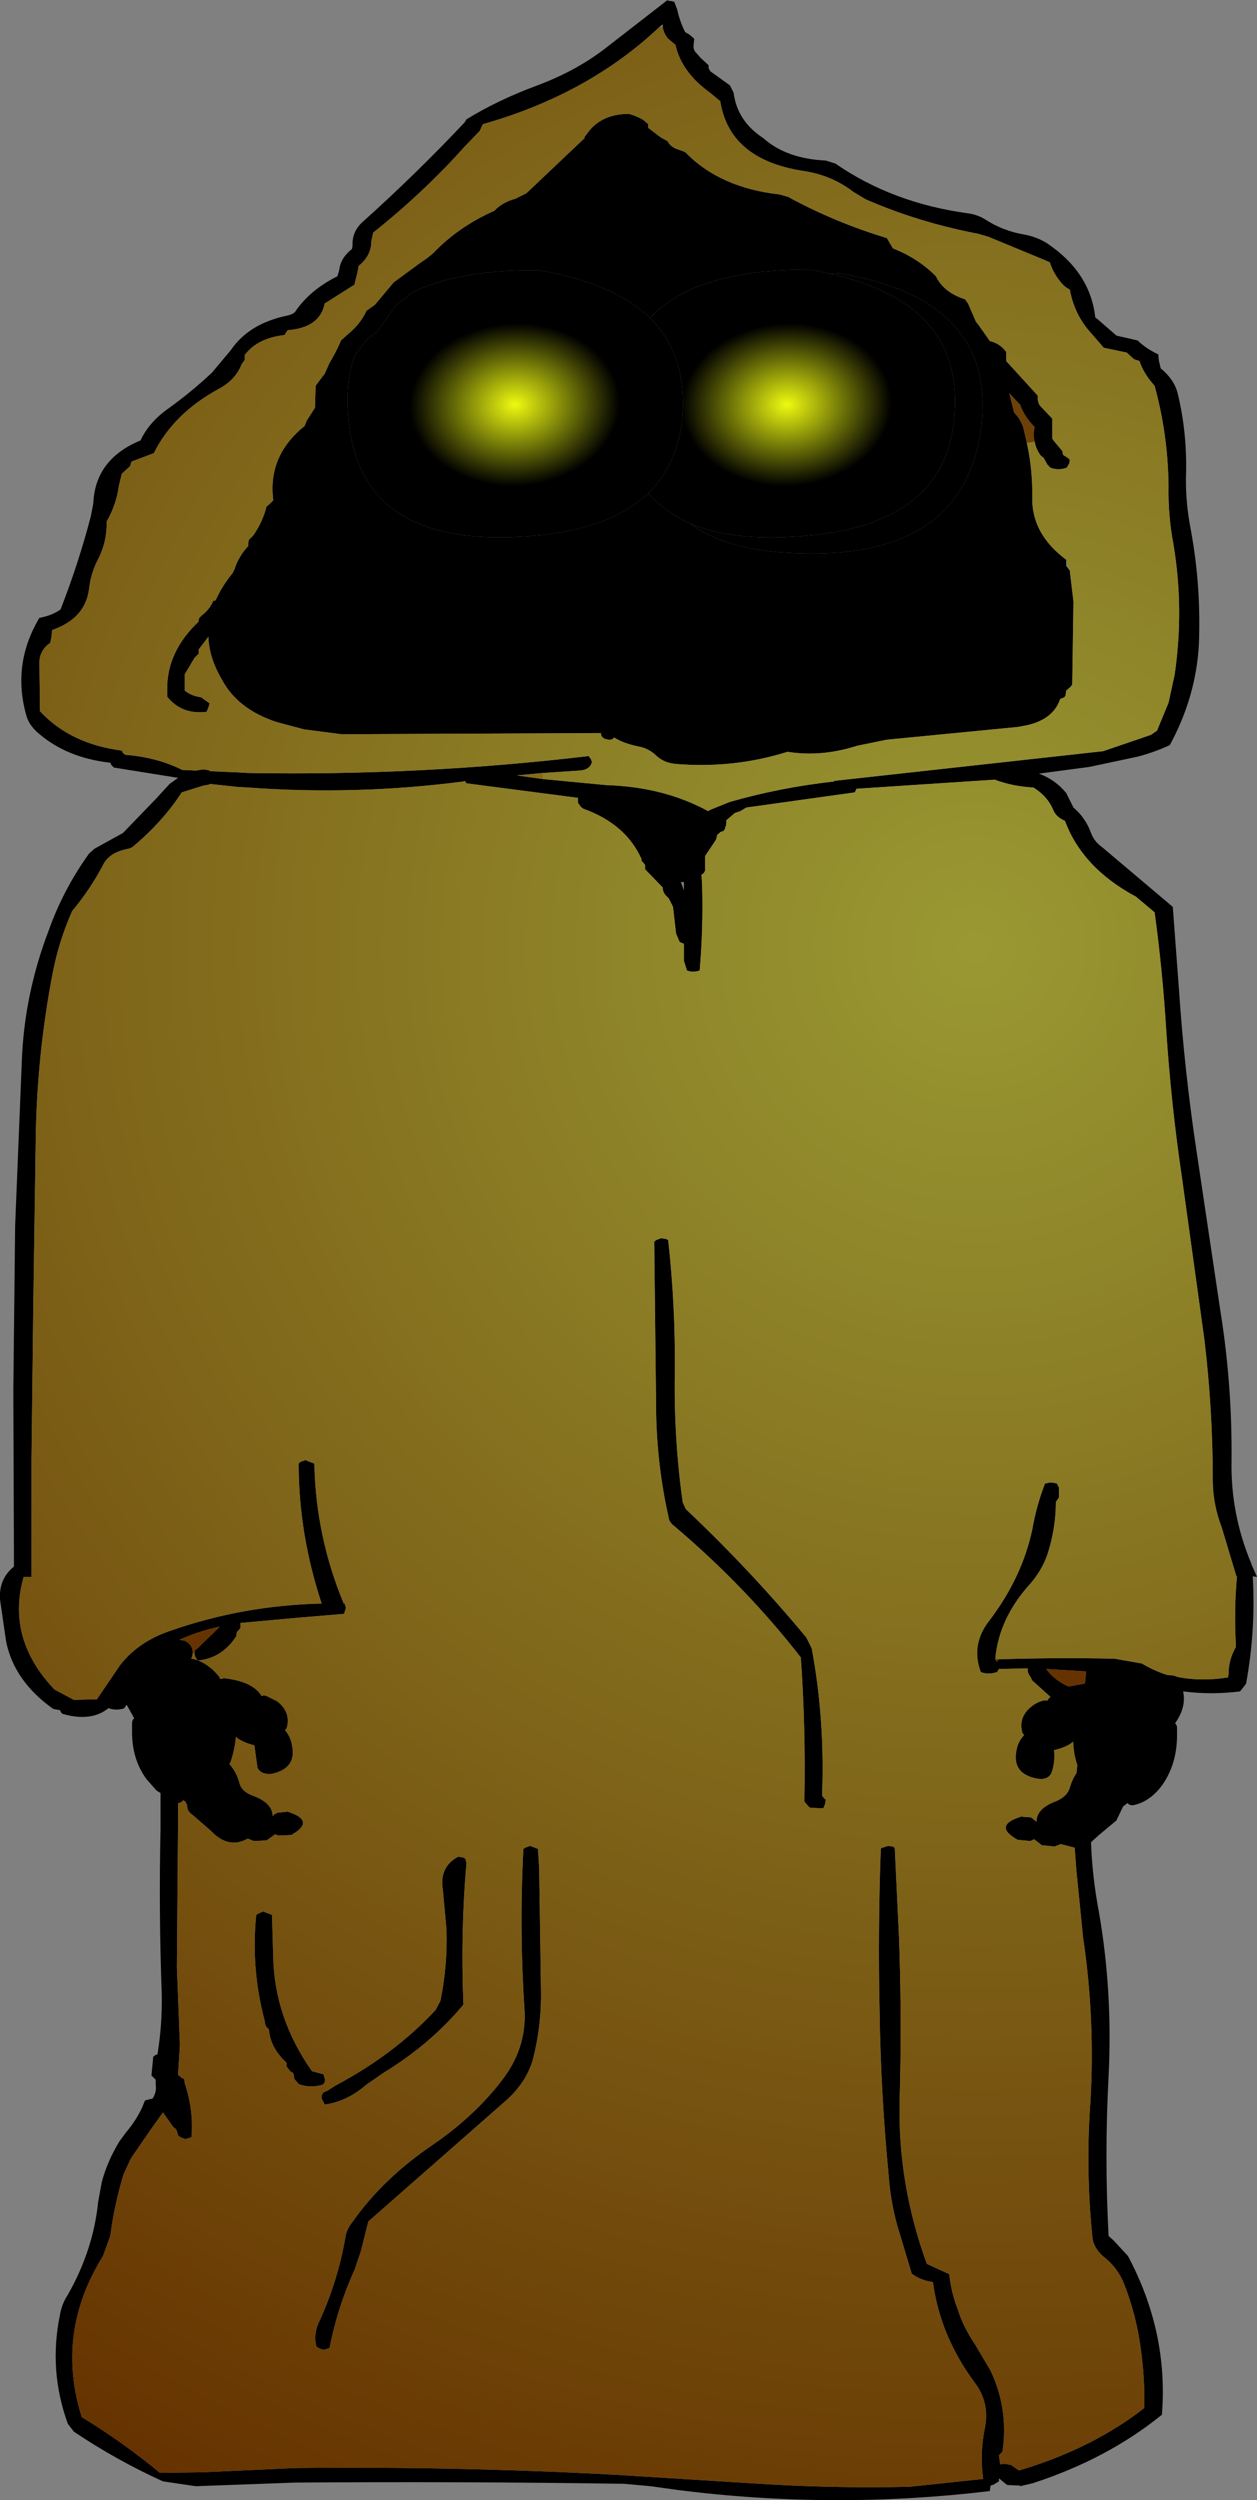 <?xml version="1.0" encoding="UTF-8" standalone="no"?>
<svg xmlns:xlink="http://www.w3.org/1999/xlink" height="206.35px" width="103.75px" xmlns="http://www.w3.org/2000/svg">
  <rect width="100%" height="100%" fill="#808080" stroke="none"/>
  <g transform="matrix(1.0, 0.0, 0.0, 1.0, 51.85, 103.15)">
    <path d="M2.5 -100.85 Q-3.35 -95.35 -12.0 -92.9 L-12.25 -92.35 -13.5 -91.05 Q-16.9 -87.25 -21.05 -83.95 L-21.2 -83.25 Q-21.2 -82.05 -22.25 -81.2 L-22.35 -80.65 -22.6 -79.65 -25.05 -78.1 Q-25.45 -76.1 -28.1 -75.9 L-28.25 -75.7 -28.35 -75.5 Q-30.6 -75.25 -31.65 -73.85 L-31.65 -73.65 -31.65 -73.45 -31.9 -73.1 Q-32.4 -71.8 -33.8 -71.05 -37.55 -69.0 -39.15 -65.75 L-41.0 -65.05 -41.05 -64.9 -41.1 -64.7 -41.25 -64.55 -41.8 -64.05 -42.05 -63.0 Q-42.25 -61.5 -43.05 -60.1 -43.0 -58.55 -43.7 -57.1 -44.35 -55.9 -44.5 -54.55 -44.8 -52.1 -47.55 -51.15 L-47.6 -50.6 -47.7 -50.1 Q-48.55 -49.5 -48.6 -48.55 L-48.55 -44.45 Q-46.05 -41.75 -41.8 -41.2 L-41.7 -41.0 -41.5 -40.85 Q-38.9 -40.65 -36.8 -39.6 L-35.65 -39.55 -35.1 -39.65 -34.75 -39.6 -34.55 -39.55 -34.55 -39.5 -32.25 -39.4 -31.35 -39.35 Q-17.15 -39.1 -3.25 -40.75 L-3.2 -40.65 -3.05 -40.45 -3.0 -40.25 Q-3.15 -39.6 -4.05 -39.55 L-7.05 -39.35 -7.1 -39.35 -9.2 -39.15 -7.05 -38.85 -1.8 -38.35 Q2.95 -38.2 6.6 -36.2 L6.75 -36.3 8.35 -36.95 Q12.5 -38.15 17.0 -38.65 L17.0 -38.7 39.2 -41.15 43.15 -42.5 43.65 -42.85 44.6 -45.15 45.1 -47.45 Q45.9 -52.9 45.0 -58.25 44.55 -60.65 44.6 -63.05 44.55 -67.3 43.45 -71.3 L43.0 -71.85 Q42.45 -72.6 42.2 -73.35 L41.75 -73.5 41.15 -74.05 39.25 -74.45 38.95 -74.8 37.95 -75.95 Q36.8 -77.35 36.45 -79.25 36.05 -79.45 35.8 -79.75 35.1 -80.55 34.8 -81.5 L34.1 -81.8 29.75 -83.6 28.9 -83.85 Q23.95 -84.8 19.6 -86.7 L18.6 -87.3 Q16.8 -88.7 14.4 -89.05 8.35 -90.0 7.6 -94.8 L6.75 -95.5 Q4.4 -97.2 3.9 -99.45 L3.3 -99.95 Q2.9 -100.45 2.85 -100.95 L2.85 -101.15 2.5 -100.85 M-40.45 39.05 L-40.7 38.8 -41.4 37.55 -41.6 37.85 Q-42.25 38.05 -42.85 37.85 L-42.85 37.8 Q-44.3 39.0 -46.7 38.3 L-46.8 38.2 -46.9 38.0 -47.45 37.9 Q-50.7 35.6 -51.35 32.3 L-51.85 28.85 Q-51.95 27.15 -50.7 26.15 L-50.7 25.15 -50.75 11.6 -50.6 -2.0 -50.05 -15.55 Q-49.85 -21.05 -47.85 -26.3 -46.65 -29.7 -44.5 -32.7 L-44.05 -33.1 -41.7 -34.4 -38.95 -37.25 -37.85 -38.45 -37.15 -38.95 -42.45 -39.8 -42.65 -40.0 -42.75 -40.2 Q-46.35 -40.6 -48.7 -42.65 -49.4 -43.25 -49.65 -44.0 -50.9 -48.3 -48.6 -52.15 -47.55 -52.35 -46.85 -52.85 -45.35 -56.7 -44.35 -60.55 L-44.15 -61.6 Q-44.0 -65.25 -40.25 -66.8 -39.55 -68.3 -38.0 -69.4 -36.05 -70.8 -34.35 -72.4 L-32.8 -74.25 Q-31.3 -76.45 -28.15 -77.1 -27.7 -77.2 -27.5 -77.4 -26.3 -79.2 -24.0 -80.35 L-23.85 -80.85 Q-23.75 -81.85 -22.8 -82.6 L-22.75 -82.9 Q-22.8 -84.05 -21.9 -84.85 -17.5 -88.8 -13.5 -93.05 L-13.35 -93.3 Q-10.75 -94.9 -7.5 -96.1 -4.3 -97.3 -1.9 -99.15 L3.25 -103.15 3.25 -103.1 3.6 -103.05 3.8 -103.0 4.05 -102.35 Q4.25 -101.4 4.7 -100.5 L5.05 -100.3 5.45 -99.95 5.4 -99.45 Q5.35 -99.05 5.6 -98.8 L6.0 -98.35 6.65 -97.75 Q6.6 -97.55 6.7 -97.4 L6.8 -97.25 8.4 -96.1 8.7 -95.5 Q9.0 -93.15 11.15 -91.75 13.05 -90.05 16.3 -89.9 L17.1 -89.65 Q21.8 -86.4 28.0 -85.55 28.8 -85.45 29.45 -85.05 30.9 -84.1 32.65 -83.8 33.75 -83.6 34.6 -83.05 38.15 -80.65 38.55 -76.95 L38.75 -76.8 40.3 -75.45 42.05 -75.05 Q42.7 -74.4 43.75 -73.9 L43.8 -73.4 43.95 -72.75 Q45.05 -71.85 45.35 -70.7 46.1 -67.6 46.05 -64.3 45.95 -61.85 46.45 -59.35 47.3 -54.7 47.1 -49.9 46.85 -45.6 44.7 -41.65 43.4 -41.05 42.05 -40.7 L38.05 -39.85 33.9 -39.3 Q35.25 -38.8 36.15 -37.7 L36.4 -37.2 36.75 -36.5 Q37.75 -35.65 38.2 -34.4 38.45 -33.7 39.15 -33.2 L44.95 -28.3 45.45 -21.6 Q45.9 -14.85 46.9 -8.2 L48.9 5.2 Q49.85 11.15 49.8 17.35 49.7 21.8 51.45 25.95 L51.45 26.0 51.5 26.1 51.9 27.0 51.55 26.95 Q51.8 31.45 51.0 35.8 L50.9 35.95 50.5 36.45 Q48.1 36.75 45.8 36.45 46.1 37.8 45.05 39.2 L44.8 39.45 44.8 40.05 Q44.8 42.25 43.7 43.85 42.8 45.1 41.6 45.35 L40.85 45.95 40.7 46.25 40.3 47.1 38.8 48.35 38.2 48.9 Q38.3 51.75 38.85 54.65 40.0 61.25 39.65 68.2 39.3 74.8 39.65 81.4 L40.05 81.75 41.25 83.05 Q44.6 89.35 44.05 96.15 39.55 99.8 33.4 101.8 L32.35 102.05 32.35 102.0 31.3 101.95 31.15 101.85 30.6 101.4 30.6 101.65 30.1 101.95 Q29.95 101.95 29.9 102.05 L29.85 102.4 29.85 102.45 Q16.9 104.0 4.0 102.35 L3.65 102.3 1.85 102.05 -0.35 101.85 Q-13.95 101.65 -27.5 101.75 L-35.7 102.05 -38.4 101.65 Q-42.25 99.9 -45.75 97.55 L-46.25 96.9 Q-47.85 92.5 -46.9 87.9 -46.75 87.0 -46.25 86.25 -44.15 82.55 -43.75 78.6 L-43.45 76.95 Q-43.0 75.25 -42.0 73.6 L-41.45 72.85 Q-40.6 71.85 -40.1 70.75 L-39.9 70.25 -39.85 70.2 -39.25 70.05 Q-38.9 69.5 -39.0 68.9 L-39.0 68.5 -39.3 68.2 -39.35 68.15 -39.2 66.6 -39.0 66.45 -38.85 66.4 Q-38.45 63.95 -38.5 61.4 -38.75 54.65 -38.6 47.85 L-38.6 44.25 -39.35 43.4 Q-40.5 41.85 -40.45 39.6 L-40.45 39.05 M-37.15 45.15 L-38.6 44.25 -37.15 45.15 -37.15 46.7 -37.25 59.25 -37.0 65.6 -37.15 68.0 -37.15 68.1 -36.85 68.35 -36.65 68.45 -36.6 68.8 Q-35.85 71.05 -36.05 73.25 L-36.55 73.4 -36.95 73.25 -37.15 73.1 -37.25 72.75 -37.3 72.6 -37.55 72.4 -38.4 71.2 -39.4 72.6 -41.05 75.0 -41.65 76.3 Q-42.4 78.75 -42.75 81.4 L-43.35 83.05 Q-47.3 89.4 -45.1 96.35 -41.65 98.45 -38.65 100.95 L-35.1 100.9 -27.5 100.55 Q-14.3 100.4 -1.15 101.1 L10.05 101.8 Q16.65 102.25 23.2 102.1 L29.3 101.45 Q29.0 99.35 29.45 97.2 29.85 95.15 28.6 93.5 25.75 89.65 25.15 85.2 24.1 85.05 23.4 84.5 L22.2 80.5 Q21.65 78.5 21.5 76.4 20.85 69.65 20.75 62.85 20.6 56.15 20.85 49.45 20.9 49.35 21.0 49.35 L21.45 49.2 21.8 49.25 22.0 49.35 22.35 56.75 Q22.6 63.45 22.4 70.3 22.25 77.15 24.65 83.7 L26.5 84.55 Q26.65 86.05 27.2 87.45 27.65 88.9 28.6 90.3 L29.9 92.5 Q31.4 95.65 30.9 99.15 L30.8 99.3 30.6 99.5 30.65 99.85 30.7 100.25 31.05 100.2 31.6 100.3 32.25 100.75 32.75 100.6 Q38.4 98.85 42.6 95.6 42.65 93.1 42.3 90.65 41.95 88.0 40.95 85.4 40.45 84.1 39.35 83.2 38.35 82.4 38.3 81.35 37.75 75.8 38.15 70.35 38.55 63.5 37.55 56.8 L37.0 51.3 36.85 49.35 35.7 49.05 35.2 49.25 34.15 49.15 33.5 48.65 33.2 48.8 32.15 48.7 Q30.0 47.5 32.55 46.75 L32.55 46.8 33.25 46.85 33.7 47.2 Q33.7 46.1 35.35 45.5 36.25 45.1 36.45 44.4 36.65 43.7 37.0 43.2 L37.25 40.8 37.2 40.05 37.2 39.95 Q36.85 40.9 35.15 41.3 35.25 42.25 34.95 43.15 34.65 43.8 33.75 43.65 31.65 43.25 32.05 41.3 32.15 40.7 32.55 40.2 L33.0 39.65 32.95 39.3 Q32.95 38.6 33.6 38.1 33.95 37.8 34.4 37.7 34.5 37.2 34.85 36.9 L33.35 35.55 33.2 35.25 Q32.9 34.85 33.0 34.55 L30.6 34.6 30.45 34.85 Q29.7 35.1 29.1 34.85 28.25 32.55 29.85 30.55 32.5 27.05 33.35 23.1 33.7 21.1 34.4 19.3 L34.85 19.2 35.2 19.25 35.4 19.3 35.45 19.45 35.55 19.6 35.55 19.95 35.55 20.45 35.45 20.6 35.3 20.8 Q35.3 23.0 34.6 25.15 34.15 26.45 33.2 27.55 30.6 30.4 30.3 33.75 L30.3 33.8 30.3 33.85 30.45 34.0 30.5 33.9 30.6 33.8 Q35.4 33.65 40.15 33.75 L42.4 34.15 Q43.4 34.75 44.5 35.1 L44.6 35.1 45.05 35.15 45.2 35.2 45.3 35.25 Q47.25 35.65 49.5 35.3 L49.55 35.05 Q49.55 33.85 50.15 32.8 L50.15 32.5 Q50.0 29.65 50.25 26.95 L50.2 26.95 49.0 22.95 Q48.25 21.0 48.25 19.0 48.25 13.15 47.55 7.35 L45.7 -6.0 Q44.8 -12.1 44.4 -18.25 44.1 -23.1 43.45 -27.85 L41.9 -29.15 Q37.5 -31.5 36.05 -35.4 35.35 -35.7 35.1 -36.25 34.65 -37.4 33.45 -38.15 31.7 -38.25 30.25 -38.8 L18.85 -38.05 18.8 -37.95 18.7 -37.75 9.75 -36.5 9.25 -36.2 8.8 -36.05 8.1 -35.45 8.1 -35.25 8.1 -35.2 8.05 -34.9 8.0 -34.9 8.0 -34.75 7.85 -34.55 7.65 -34.5 7.35 -34.25 7.25 -33.85 6.35 -32.5 6.35 -32.0 6.35 -31.3 6.25 -31.1 6.05 -30.95 6.1 -30.1 Q6.2 -26.55 5.9 -23.05 5.35 -22.85 4.85 -23.05 L4.6 -23.85 4.6 -25.25 4.25 -25.4 3.95 -26.1 3.7 -28.3 3.5 -28.7 3.35 -29.0 3.15 -29.2 Q2.85 -29.5 2.85 -29.9 L1.4 -31.4 1.4 -31.55 1.4 -31.75 1.25 -31.95 1.1 -32.1 1.1 -32.25 Q-0.2 -35.15 -3.7 -36.4 L-3.9 -36.55 -4.15 -36.9 -4.15 -37.25 -4.15 -37.3 -13.35 -38.5 -13.45 -38.65 -13.45 -38.7 -13.6 -38.65 Q-22.45 -37.5 -31.35 -38.15 L-32.25 -38.2 -34.55 -38.45 -34.55 -38.4 -35.1 -38.3 -36.85 -37.75 Q-38.4 -35.35 -40.9 -33.25 -41.05 -33.15 -41.25 -33.1 -42.85 -32.8 -43.35 -31.75 -44.4 -29.75 -45.9 -27.95 -47.0 -25.45 -47.5 -22.85 -48.8 -16.1 -48.9 -9.25 L-49.1 4.3 -49.25 17.2 -49.25 27.0 -49.9 27.0 Q-51.35 32.1 -47.35 36.3 L-45.75 37.15 -43.85 37.1 -41.95 34.3 Q-40.45 32.35 -37.8 31.45 -31.8 29.35 -25.3 29.2 -27.2 23.45 -27.2 17.65 L-27.05 17.5 -26.6 17.35 -26.55 17.4 -25.9 17.65 -25.9 17.85 Q-25.75 23.7 -23.5 29.15 L-23.5 29.2 -23.4 29.2 -23.3 29.55 -23.45 30.05 -27.05 30.35 -30.9 30.7 -32.0 30.8 -32.0 31.2 -32.15 31.4 -32.3 31.55 -32.35 31.9 -32.45 32.05 Q-33.65 33.75 -35.55 33.9 L-35.75 33.55 -35.8 33.3 -35.75 33.05 -35.55 32.9 -33.7 31.1 Q-35.55 31.5 -37.05 32.2 L-36.65 32.25 Q-35.95 32.55 -35.95 33.25 -35.95 33.75 -36.3 33.95 L-36.45 34.2 Q-35.2 34.3 -34.2 35.5 L-34.15 35.45 -33.45 35.4 -33.45 35.35 Q-30.55 35.65 -30.05 37.3 L-29.25 37.7 Q-28.6 38.2 -28.6 38.9 L-28.65 39.25 -28.2 39.8 Q-27.85 40.3 -27.75 40.9 -27.35 42.8 -29.4 43.25 -30.3 43.35 -30.6 42.75 L-30.85 40.9 Q-32.5 40.5 -32.85 39.55 L-32.85 39.6 Q-32.9 40.95 -33.3 42.1 -32.45 42.75 -32.1 43.95 -31.95 44.7 -31.0 45.05 -29.35 45.65 -29.35 46.75 -29.2 46.55 -28.9 46.45 L-28.2 46.4 -28.2 46.35 Q-25.7 47.1 -27.8 48.3 L-28.85 48.35 -29.15 48.25 -29.85 48.75 -30.9 48.8 -31.4 48.6 Q-33.0 49.5 -34.45 47.95 L-35.95 46.65 Q-36.45 46.3 -36.4 45.85 L-36.55 45.55 -37.15 45.15 M37.6 42.5 Q37.3 41.7 37.25 40.8 37.3 41.7 37.6 42.5 M-1.75 -42.65 L-23.65 -42.55 -26.75 -42.95 -29.0 -43.55 Q-32.2 -44.6 -33.5 -47.0 -34.6 -48.85 -34.65 -50.6 L-35.45 -49.55 -35.45 -49.4 -35.45 -49.2 -35.8 -48.85 -36.6 -47.5 -36.6 -47.15 -36.6 -46.15 Q-36.05 -45.7 -35.25 -45.6 L-35.05 -45.45 -34.55 -45.1 -34.65 -44.75 -34.8 -44.4 Q-36.85 -44.15 -38.05 -45.65 L-38.05 -46.2 Q-38.1 -49.35 -35.45 -51.85 L-35.45 -52.0 -35.4 -52.15 -35.2 -52.35 Q-34.55 -52.85 -34.25 -53.55 L-34.05 -53.6 Q-33.55 -54.75 -32.65 -55.85 L-32.5 -56.15 Q-32.15 -57.25 -31.35 -58.1 L-31.35 -58.4 -31.3 -58.6 -30.95 -58.95 Q-30.15 -60.1 -29.85 -61.35 L-29.65 -61.5 -29.3 -61.85 -29.35 -62.5 Q-29.5 -65.75 -26.7 -68.0 L-26.55 -68.4 -25.85 -69.5 -25.8 -71.3 -25.55 -71.65 -25.05 -72.3 -24.65 -73.2 Q-24.1 -74.1 -23.7 -75.05 L-23.15 -75.55 Q-22.1 -76.4 -21.6 -77.5 L-20.9 -78.0 -19.35 -79.85 -17.1 -81.5 Q-16.55 -81.85 -16.1 -82.25 -14.0 -84.45 -11.05 -85.75 -10.4 -86.45 -9.3 -86.75 L-8.4 -87.2 -3.6 -91.75 -3.6 -91.85 -3.45 -92.05 -3.3 -92.25 Q-2.15 -93.75 0.05 -93.75 0.65 -93.6 1.25 -93.25 L1.65 -92.9 1.65 -92.75 1.65 -92.6 2.7 -91.8 3.25 -91.5 Q3.5 -91.0 4.15 -90.8 L4.7 -90.6 Q7.55 -87.65 12.5 -87.1 L13.2 -86.9 Q17.05 -84.8 21.35 -83.5 L21.85 -82.65 Q23.9 -81.85 25.4 -80.35 L25.5 -80.15 Q26.2 -78.95 27.8 -78.45 L28.05 -78.1 28.7 -76.6 28.9 -76.35 29.5 -75.5 29.85 -75.0 Q30.7 -74.8 31.2 -74.1 L31.2 -73.35 33.8 -70.5 33.8 -70.15 33.9 -69.8 34.05 -69.6 35.0 -68.6 35.0 -68.25 35.0 -68.15 35.0 -67.8 35.0 -66.95 35.1 -66.8 35.85 -65.9 35.85 -65.75 35.9 -65.6 36.3 -65.35 36.45 -65.2 36.4 -64.9 36.2 -64.55 Q35.5 -64.3 34.85 -64.55 L34.6 -64.8 34.3 -65.35 34.05 -65.55 Q33.65 -66.1 33.55 -66.7 33.4 -67.3 33.55 -67.9 32.7 -68.75 32.35 -69.75 L32.15 -69.95 31.45 -70.7 31.85 -69.1 Q32.45 -68.5 32.65 -67.7 L32.9 -66.6 Q33.4 -64.35 33.35 -61.95 33.35 -59.05 36.15 -56.95 L36.15 -56.55 36.15 -56.45 36.3 -56.25 36.45 -56.05 36.75 -53.5 36.65 -46.65 36.5 -46.45 36.15 -46.15 36.1 -45.75 36.0 -45.6 35.65 -45.45 Q35.1 -43.8 32.95 -43.3 L32.15 -43.15 21.35 -42.1 18.9 -41.6 Q15.95 -40.65 13.15 -41.1 8.7 -39.7 3.9 -40.1 2.95 -40.2 2.35 -40.75 1.7 -41.4 0.8 -41.55 -0.85 -41.9 -1.55 -42.6 L-1.75 -42.65 M31.55 -66.85 Q31.8 -64.15 31.25 -61.25 29.4 -52.25 20.15 -46.8 29.4 -52.25 31.25 -61.25 31.8 -64.15 31.55 -66.85 M5.1 -59.95 Q7.85 -57.9 12.75 -57.55 27.75 -56.5 29.15 -68.0 30.35 -78.45 17.4 -80.6 L16.7 -80.55 15.1 -80.9 Q5.5 -80.95 1.8 -76.9 -1.2 -79.8 -7.4 -80.85 -14.1 -80.9 -17.95 -78.95 L-18.4 -78.55 -19.1 -78.05 -20.7 -75.8 -21.6 -75.1 -22.6 -73.75 Q-23.45 -71.25 -23.0 -67.9 -21.7 -57.45 -7.05 -59.0 -1.25 -59.65 1.65 -62.45 3.0 -60.9 5.1 -59.95 M8.15 -86.85 L7.55 -87.05 7.45 -86.9 8.15 -86.85 M-25.5 -67.0 Q-26.7 -58.6 -20.15 -51.6 -15.75 -46.8 -9.3 -44.45 L-6.7 -43.6 -9.3 -44.45 Q-15.75 -46.8 -20.15 -51.6 -26.7 -58.6 -25.5 -67.0 M-6.7 -43.6 L-6.65 -43.6 -6.7 -43.6 M20.1 -46.8 L20.25 -46.75 20.15 -46.8 20.1 -46.8 M-9.6 -84.95 Q-1.75 -88.05 7.45 -86.9 -1.75 -88.05 -9.6 -84.95 M14.45 -44.15 L10.65 -43.1 14.45 -44.15 M3.65 -42.3 L2.6 -42.3 3.15 -41.9 3.2 -41.95 3.25 -42.15 3.45 -42.25 4.15 -42.25 3.65 -42.3 M4.6 -30.35 L4.35 -30.35 4.6 -29.65 4.6 -30.35 M-8.65 49.45 L-8.5 49.35 -8.1 49.2 -7.45 49.45 -7.35 51.0 -7.2 61.15 Q-7.15 64.1 -7.9 66.95 -8.45 68.7 -9.95 70.1 L-21.45 80.2 -22.05 82.6 -22.55 84.1 Q-24.0 87.3 -24.65 90.65 L-25.15 90.8 -25.55 90.65 -25.75 90.5 Q-26.0 89.4 -25.45 88.35 -23.95 85.05 -23.35 81.55 -23.25 80.85 -22.8 80.3 -20.25 76.65 -16.1 73.85 -12.75 71.55 -10.5 68.65 -8.4 66.0 -8.55 62.85 -9.0 56.1 -8.65 49.45 M-13.45 50.25 L-13.35 50.6 Q-13.85 56.35 -13.6 62.3 -16.3 65.55 -20.15 67.9 L-21.6 68.9 Q-23.2 70.3 -25.05 70.55 L-25.2 70.25 Q-25.45 69.9 -25.15 69.55 L-24.95 69.45 -24.9 69.45 -24.1 68.95 Q-19.3 66.4 -15.9 62.75 L-15.5 62.0 Q-14.9 59.1 -15.0 56.05 L-15.3 52.8 Q-15.6 50.95 -14.05 50.1 L-13.65 50.15 -13.45 50.25 M2.3 -0.8 L2.7 -0.95 3.1 -0.9 3.3 -0.8 Q3.9 4.6 3.85 10.05 3.75 15.5 4.5 20.85 L4.75 21.4 Q10.1 26.45 14.7 32.0 L15.15 32.9 Q16.25 38.85 16.0 45.05 L16.15 45.25 16.3 45.4 16.25 45.75 16.1 46.1 15.0 46.05 14.8 45.85 14.55 45.55 14.55 45.15 Q14.65 39.4 14.25 33.65 9.75 27.85 3.8 22.8 3.4 22.5 3.35 22.15 2.3 17.5 2.3 12.7 L2.15 -0.65 2.3 -0.8 M-41.4 35.8 L-41.45 35.9 -41.4 35.8 M-32.95 38.6 L-32.95 38.5 -32.9 38.4 -33.0 38.35 -32.95 38.6 M-30.55 54.8 L-30.1 54.6 -30.05 54.65 -29.4 54.9 -29.3 58.35 Q-29.2 63.4 -26.1 67.8 L-25.15 68.05 -25.05 68.4 Q-24.95 68.65 -25.2 68.9 -26.15 69.2 -27.1 68.9 L-27.2 68.85 -27.55 68.45 -27.6 68.15 -27.65 67.95 -27.9 67.8 -28.2 67.4 -28.2 67.3 -28.2 67.1 Q-29.55 65.85 -29.65 64.35 L-29.85 64.15 -29.95 64.0 -30.0 63.65 Q-31.15 59.3 -30.7 54.9 L-30.55 54.8 M36.35 36.05 L37.7 35.8 37.8 34.8 34.5 34.6 Q35.2 35.55 36.35 36.05 M38.55 35.9 Q39.0 35.3 39.6 35.0 40.25 34.6 41.0 34.65 L42.3 34.95 41.0 34.65 Q40.25 34.6 39.6 35.0 39.0 35.3 38.55 35.9 M37.35 38.75 L37.25 38.8 37.25 38.95 37.25 39.05 37.35 38.75" fill="#000000" fill-rule="evenodd" stroke="none"/>
    <path d="M-41.8 -41.2 Q-46.05 -41.75 -48.55 -44.45 L-48.6 -48.55 Q-48.55 -49.5 -47.7 -50.1 L-47.6 -50.6 -47.55 -51.15 Q-44.8 -52.1 -44.5 -54.55 -44.35 -55.9 -43.7 -57.1 -43.0 -58.55 -43.05 -60.1 -42.25 -61.5 -42.05 -63.0 L-41.8 -64.05 -41.25 -64.55 -41.1 -64.7 -41.05 -64.9 -41.0 -65.05 -39.15 -65.75 Q-37.55 -69.0 -33.8 -71.05 -32.4 -71.8 -31.9 -73.1 L-31.65 -73.45 -31.65 -73.65 -31.65 -73.85 Q-30.6 -75.25 -28.35 -75.5 L-28.25 -75.7 -28.1 -75.9 Q-25.45 -76.1 -25.05 -78.1 L-22.6 -79.65 -22.35 -80.65 -22.25 -81.2 Q-21.2 -82.05 -21.2 -83.25 L-21.05 -83.95 Q-16.9 -87.25 -13.5 -91.05 L-12.25 -92.35 -12.0 -92.9 Q-3.35 -95.35 2.5 -100.85 L2.85 -100.95 Q2.9 -100.45 3.3 -99.95 L3.9 -99.45 Q4.4 -97.2 6.75 -95.5 L7.6 -94.8 Q8.35 -90.0 14.4 -89.05 16.8 -88.7 18.6 -87.3 L19.6 -86.7 Q23.95 -84.8 28.9 -83.85 L29.75 -83.6 34.1 -81.8 34.8 -81.5 Q35.1 -80.55 35.8 -79.75 36.05 -79.45 36.45 -79.25 36.8 -77.35 37.95 -75.95 L38.95 -74.8 39.25 -74.45 41.15 -74.05 41.75 -73.5 42.2 -73.35 Q42.45 -72.6 43.0 -71.85 L43.45 -71.3 Q44.55 -67.3 44.6 -63.05 44.55 -60.65 45.0 -58.25 45.9 -52.9 45.1 -47.45 L44.6 -45.15 43.65 -42.85 43.15 -42.5 39.2 -41.15 17.0 -38.7 17.0 -38.65 Q12.5 -38.15 8.35 -36.95 L6.75 -36.3 6.6 -36.2 Q2.95 -38.2 -1.8 -38.35 L-7.05 -38.85 -7.05 -39.35 -4.05 -39.55 Q-3.15 -39.6 -3.0 -40.25 L-3.05 -40.45 -3.2 -40.65 -3.25 -40.75 Q-17.15 -39.1 -31.35 -39.35 L-32.25 -39.4 -34.55 -39.5 -34.55 -39.55 -34.75 -39.6 -35.1 -39.65 -35.65 -39.55 -36.8 -39.6 Q-38.9 -40.65 -41.5 -40.85 L-41.8 -41.2 M-37.15 45.15 L-36.55 45.55 -36.4 45.85 Q-36.45 46.3 -35.95 46.65 L-34.45 47.95 Q-33.0 49.5 -31.4 48.6 L-30.9 48.8 -29.85 48.75 -29.15 48.25 -28.85 48.35 -27.8 48.3 Q-25.7 47.1 -28.2 46.35 L-28.2 46.4 -28.9 46.45 Q-29.2 46.55 -29.35 46.75 -29.35 45.65 -31.0 45.05 -31.95 44.7 -32.1 43.95 -32.45 42.75 -33.3 42.1 -32.9 40.95 -32.85 39.6 L-32.85 39.55 Q-32.5 40.5 -30.85 40.9 L-30.6 42.75 Q-30.3 43.35 -29.4 43.25 -27.35 42.8 -27.75 40.9 -27.85 40.3 -28.2 39.8 L-28.65 39.25 -28.6 38.9 Q-28.6 38.2 -29.25 37.7 L-30.05 37.3 Q-30.55 35.65 -33.45 35.35 L-33.45 35.4 -34.15 35.45 -34.2 35.5 Q-35.2 34.3 -36.45 34.2 L-36.3 33.95 Q-35.95 33.75 -35.95 33.25 L-35.8 33.3 -35.75 33.55 -35.55 33.9 Q-33.65 33.75 -32.45 32.05 L-32.35 31.9 -32.3 31.55 -32.15 31.4 -32.0 31.2 -32.0 30.8 -30.9 30.7 -27.05 30.35 -23.45 30.05 -23.3 29.55 -23.4 29.2 -23.5 29.15 Q-25.75 23.7 -25.9 17.85 L-25.9 17.65 -26.55 17.4 -26.6 17.35 -27.05 17.5 -27.2 17.65 Q-27.2 23.45 -25.3 29.2 -31.8 29.35 -37.8 31.45 -40.45 32.35 -41.95 34.3 L-43.85 37.1 -45.75 37.15 -47.35 36.3 Q-51.35 32.1 -49.9 27.0 L-49.25 27.0 -49.25 17.2 -49.1 4.3 -48.9 -9.25 Q-48.8 -16.1 -47.5 -22.85 -47.0 -25.45 -45.9 -27.95 -44.4 -29.75 -43.35 -31.75 -42.85 -32.8 -41.25 -33.1 -41.05 -33.15 -40.9 -33.25 -38.4 -35.35 -36.85 -37.75 L-35.1 -38.3 -34.55 -38.4 -34.55 -38.45 -32.25 -38.2 -31.35 -38.15 Q-22.45 -37.5 -13.6 -38.65 L-13.35 -38.5 -4.15 -37.3 -4.15 -37.25 -4.15 -36.9 -3.9 -36.55 -3.7 -36.4 Q-0.2 -35.15 1.1 -32.25 L1.1 -32.1 1.25 -31.95 1.4 -31.75 1.4 -31.55 1.4 -31.4 2.85 -29.9 Q2.85 -29.5 3.15 -29.2 L3.35 -29.0 3.5 -28.7 3.7 -28.3 3.95 -26.1 4.25 -25.4 4.6 -25.25 4.6 -23.85 4.85 -23.05 Q5.35 -22.85 5.9 -23.05 6.2 -26.55 6.1 -30.1 L6.05 -30.95 6.25 -31.1 6.35 -31.3 6.35 -32.0 6.35 -32.5 7.25 -33.85 7.35 -34.25 7.65 -34.5 7.85 -34.55 8.0 -34.75 8.0 -34.9 8.05 -34.9 8.1 -35.2 8.1 -35.25 8.1 -35.45 8.8 -36.05 9.25 -36.2 9.75 -36.5 18.7 -37.75 18.8 -37.95 18.85 -38.05 30.25 -38.8 Q31.7 -38.25 33.45 -38.15 34.65 -37.4 35.1 -36.25 35.35 -35.7 36.05 -35.4 37.5 -31.5 41.9 -29.15 L43.45 -27.85 Q44.1 -23.1 44.4 -18.25 44.8 -12.1 45.7 -6.0 L47.55 7.35 Q48.25 13.15 48.25 19.0 48.25 21.0 49.0 22.95 L50.2 26.95 50.25 26.95 Q50.0 29.65 50.15 32.5 L50.15 32.8 Q49.55 33.85 49.55 35.05 L49.5 35.3 Q47.25 35.65 45.3 35.25 L45.2 35.2 45.05 35.15 44.6 35.1 44.5 35.1 Q43.4 34.75 42.4 34.15 L40.15 33.75 Q35.4 33.65 30.6 33.8 L30.3 33.75 Q30.6 30.4 33.2 27.55 34.15 26.45 34.6 25.15 35.3 23.0 35.3 20.8 L35.45 20.6 35.55 20.45 35.55 19.95 35.55 19.6 35.45 19.45 35.4 19.3 35.2 19.25 34.85 19.2 34.4 19.3 Q33.7 21.1 33.35 23.1 32.5 27.05 29.85 30.55 28.25 32.55 29.1 34.85 29.7 35.1 30.45 34.85 L30.6 34.6 33.0 34.55 Q32.9 34.85 33.2 35.25 L33.35 35.55 34.85 36.9 Q34.5 37.2 34.4 37.7 33.95 37.8 33.6 38.1 32.95 38.6 32.95 39.3 L33.0 39.65 32.55 40.2 Q32.15 40.7 32.05 41.3 31.65 43.25 33.75 43.65 34.65 43.8 34.95 43.15 35.25 42.25 35.15 41.3 36.85 40.9 37.2 39.95 L37.2 40.05 37.25 40.8 37.0 43.2 Q36.65 43.7 36.45 44.4 36.25 45.1 35.35 45.5 33.7 46.1 33.7 47.2 L33.25 46.85 32.55 46.8 32.55 46.75 Q30.0 47.5 32.15 48.7 L33.2 48.8 33.5 48.65 34.15 49.15 35.2 49.25 35.7 49.05 36.85 49.35 37.0 51.3 37.55 56.8 Q38.55 63.5 38.15 70.35 37.75 75.8 38.3 81.35 38.35 82.4 39.35 83.2 40.45 84.1 40.95 85.4 41.95 88.0 42.3 90.65 42.65 93.1 42.6 95.6 38.4 98.85 32.75 100.6 L32.25 100.75 31.6 100.3 31.05 100.2 30.7 100.25 30.65 99.85 30.6 99.5 30.8 99.3 30.9 99.15 Q31.4 95.65 29.9 92.5 L28.6 90.3 Q27.65 88.9 27.2 87.45 26.65 86.05 26.5 84.55 L24.65 83.7 Q22.25 77.15 22.4 70.3 22.6 63.45 22.35 56.75 L22.0 49.35 21.8 49.25 21.45 49.2 21.0 49.35 Q20.9 49.35 20.85 49.45 20.6 56.15 20.75 62.85 20.85 69.65 21.5 76.4 21.65 78.5 22.2 80.5 L23.4 84.5 Q24.1 85.05 25.15 85.2 25.75 89.65 28.6 93.5 29.85 95.15 29.45 97.2 29.0 99.35 29.3 101.45 L23.2 102.1 Q16.65 102.25 10.05 101.8 L-1.15 101.1 Q-14.3 100.4 -27.5 100.55 L-35.1 100.9 -38.65 100.95 Q-41.65 98.45 -45.1 96.35 -47.3 89.4 -43.35 83.05 L-42.75 81.4 Q-42.4 78.75 -41.65 76.3 L-41.05 75.0 -39.4 72.6 -38.4 71.2 -37.55 72.4 -37.3 72.6 -37.25 72.75 -37.15 73.1 -36.95 73.25 -36.55 73.4 -36.05 73.25 Q-35.85 71.05 -36.6 68.8 L-36.65 68.45 -36.85 68.35 -37.15 68.1 -37.15 68.0 -37.0 65.6 -37.25 59.25 -37.15 46.7 -37.15 45.15 M33.55 -66.7 Q33.65 -66.1 34.05 -65.55 L34.3 -65.35 34.6 -64.8 34.85 -64.55 Q35.5 -64.3 36.2 -64.55 L36.4 -64.9 36.45 -65.2 36.3 -65.35 35.9 -65.6 35.85 -65.75 35.85 -65.9 35.1 -66.8 35.0 -66.95 35.0 -67.8 35.0 -68.15 35.0 -68.25 35.0 -68.6 34.05 -69.6 33.9 -69.8 33.8 -70.15 33.8 -70.5 31.2 -73.35 31.2 -74.1 Q30.7 -74.8 29.85 -75.0 L29.5 -75.5 28.9 -76.35 28.7 -76.6 28.05 -78.1 27.8 -78.45 Q26.2 -78.95 25.5 -80.15 L25.4 -80.35 Q23.9 -81.85 21.85 -82.65 L21.35 -83.5 Q17.05 -84.8 13.2 -86.9 L12.5 -87.1 Q7.55 -87.65 4.7 -90.6 L4.15 -90.8 Q3.5 -91.0 3.25 -91.5 L2.7 -91.8 1.65 -92.6 1.65 -92.75 1.65 -92.9 1.25 -93.25 Q0.65 -93.6 0.05 -93.75 -2.15 -93.75 -3.3 -92.25 L-3.45 -92.05 -3.6 -91.85 -3.6 -91.75 -8.4 -87.2 -9.3 -86.75 Q-10.4 -86.45 -11.05 -85.75 -14.0 -84.45 -16.1 -82.25 -16.55 -81.85 -17.1 -81.5 L-19.35 -79.85 -20.9 -78.0 -21.6 -77.5 Q-22.1 -76.4 -23.15 -75.55 L-23.7 -75.05 Q-24.1 -74.1 -24.65 -73.2 L-25.05 -72.3 -25.55 -71.65 -25.8 -71.3 -25.85 -69.5 -26.55 -68.4 -26.7 -68.0 Q-29.5 -65.75 -29.35 -62.5 L-29.3 -61.85 -29.65 -61.5 -29.85 -61.35 Q-30.15 -60.1 -30.95 -58.95 L-31.3 -58.6 -31.35 -58.4 -31.35 -58.1 Q-32.15 -57.25 -32.5 -56.15 L-32.65 -55.85 Q-33.55 -54.75 -34.05 -53.6 L-34.25 -53.55 Q-34.55 -52.85 -35.2 -52.35 L-35.4 -52.15 -35.45 -52.0 -35.45 -51.85 Q-38.1 -49.35 -38.05 -46.2 L-38.05 -45.65 Q-36.85 -44.15 -34.8 -44.4 L-34.65 -44.75 -34.55 -45.1 -35.05 -45.45 -35.25 -45.6 Q-36.05 -45.7 -36.6 -46.15 L-36.6 -47.15 -36.6 -47.5 -35.8 -48.85 -35.45 -49.2 -35.45 -49.4 -35.45 -49.55 -34.65 -50.6 Q-34.6 -48.85 -33.5 -47.0 -32.2 -44.6 -29.0 -43.55 L-26.75 -42.95 -23.65 -42.55 -1.75 -42.65 -1.55 -42.6 Q-0.85 -41.9 0.8 -41.55 1.7 -41.4 2.35 -40.75 2.95 -40.2 3.9 -40.1 8.7 -39.7 13.15 -41.1 15.95 -40.65 18.9 -41.6 L21.35 -42.1 32.15 -43.15 32.95 -43.3 Q35.1 -43.8 35.65 -45.45 L36.0 -45.6 36.1 -45.75 36.15 -46.15 36.5 -46.45 36.65 -46.65 36.75 -53.5 36.45 -56.05 36.15 -56.95 Q33.35 -59.05 33.35 -61.95 33.4 -64.35 32.9 -66.6 L33.55 -66.7 M2.3 -0.8 L2.15 -0.65 2.3 12.7 Q2.3 17.5 3.35 22.15 3.4 22.5 3.8 22.8 9.75 27.85 14.25 33.65 14.65 39.4 14.55 45.15 L14.55 45.55 14.8 45.85 15.0 46.05 16.1 46.1 16.25 45.75 16.3 45.4 16.15 45.25 16.0 45.05 Q16.25 38.85 15.15 32.9 L14.7 32.0 Q10.1 26.45 4.75 21.4 L4.5 20.85 Q3.75 15.5 3.85 10.05 3.9 4.6 3.3 -0.8 L3.1 -0.9 2.7 -0.95 2.3 -0.8 M-13.45 50.25 L-13.65 50.15 -14.05 50.1 Q-15.6 50.95 -15.3 52.8 L-15.0 56.05 Q-14.9 59.1 -15.5 62.0 L-15.9 62.75 Q-19.3 66.4 -24.1 68.95 L-24.9 69.45 -24.95 69.45 -25.15 69.55 Q-25.45 69.9 -25.2 70.25 L-25.05 70.55 Q-23.2 70.3 -21.6 68.9 L-20.15 67.9 Q-16.3 65.55 -13.6 62.3 -13.85 56.35 -13.35 50.6 L-13.45 50.25 M-8.65 49.45 Q-9.0 56.1 -8.55 62.85 -8.4 66.0 -10.5 68.65 -12.75 71.55 -16.1 73.85 -20.25 76.65 -22.8 80.3 -23.25 80.85 -23.35 81.55 -23.95 85.05 -25.45 88.35 -26.0 89.4 -25.75 90.5 L-25.55 90.65 -25.15 90.8 -24.65 90.65 Q-24.0 87.3 -22.55 84.1 L-22.05 82.6 -21.45 80.2 -9.95 70.1 Q-8.45 68.7 -7.9 66.95 -7.15 64.1 -7.2 61.15 L-7.35 51.0 -7.45 49.45 -8.1 49.2 -8.5 49.35 -8.65 49.45 M-30.55 54.8 L-30.7 54.9 Q-31.15 59.3 -30.0 63.65 L-29.95 64.0 -29.85 64.15 -29.65 64.35 Q-29.55 65.85 -28.2 67.1 L-28.2 67.3 -28.2 67.4 -27.9 67.8 -27.65 67.95 -27.6 68.15 -27.55 68.45 -27.2 68.85 -27.1 68.9 Q-26.15 69.2 -25.2 68.9 -24.95 68.65 -25.05 68.4 L-25.15 68.05 -26.1 67.8 Q-29.2 63.4 -29.3 58.35 L-29.4 54.9 -30.05 54.65 -30.1 54.6 -30.55 54.8" fill="url(#gradient0)" fill-rule="evenodd" stroke="none"/>
    <path d="M-7.05 -39.35 L-7.05 -38.85 -9.2 -39.15 -7.1 -39.35 -7.05 -39.35 M-35.95 33.25 Q-35.95 32.55 -36.65 32.25 L-37.05 32.2 Q-35.55 31.5 -33.7 31.1 L-35.55 32.9 -35.75 33.05 -35.8 33.3 -35.95 33.25 M-23.4 29.2 L-23.5 29.2 -23.5 29.15 -23.4 29.2 M-13.45 -38.65 L-13.35 -38.5 -13.6 -38.65 -13.45 -38.65 M30.6 33.8 L30.5 33.9 30.45 34.0 30.3 33.85 30.3 33.8 30.3 33.75 30.6 33.8 M32.9 -66.6 L32.65 -67.7 Q32.45 -68.5 31.85 -69.1 L31.45 -70.7 32.15 -69.95 32.35 -69.75 Q32.7 -68.75 33.55 -67.9 33.4 -67.3 33.55 -66.7 L32.9 -66.6 M-33.0 38.35 L-32.9 38.4 -32.95 38.5 -32.95 38.6 -33.0 38.35 M36.35 36.05 Q35.2 35.55 34.5 34.6 L37.8 34.8 37.7 35.8 36.35 36.05 M37.25 39.05 L37.25 38.95 37.25 38.8 37.35 38.75 37.25 39.05" fill="url(#gradient1)" fill-rule="evenodd" stroke="none"/>
    <path d="M16.7 -80.55 L17.4 -80.6 Q30.35 -78.45 29.15 -68.0 27.75 -56.5 12.75 -57.55 7.85 -57.9 5.1 -59.95 8.95 -58.3 15.4 -59.0 26.05 -60.15 26.9 -68.5 27.9 -78.05 16.7 -80.55" fill="url(#gradient2)" fill-rule="evenodd" stroke="none"/>
    <path d="M16.7 -80.55 Q27.9 -78.05 26.9 -68.5 26.05 -60.15 15.4 -59.0 8.95 -58.3 5.1 -59.95 3.0 -60.9 1.65 -62.45 4.05 -64.75 4.45 -68.5 4.95 -73.8 1.8 -76.9 5.5 -80.95 15.1 -80.9 L16.7 -80.55" fill="url(#gradient3)" fill-rule="evenodd" stroke="none"/>
    <path d="M1.65 -62.45 Q-1.25 -59.65 -7.05 -59.0 -21.7 -57.45 -23.0 -67.9 -23.45 -71.25 -22.6 -73.75 L-21.6 -75.1 -20.7 -75.8 -19.1 -78.05 -18.4 -78.55 -17.95 -78.95 Q-14.1 -80.9 -7.4 -80.85 -1.2 -79.8 1.8 -76.9 4.95 -73.8 4.45 -68.5 4.05 -64.75 1.65 -62.45" fill="url(#gradient4)" fill-rule="evenodd" stroke="none"/>
    <path d="M-40.45 39.05 L-40.45 39.6 Q-40.5 41.85 -39.35 43.4 L-38.6 44.25 -37.15 45.15 M-33.3 42.1 Q-32.9 40.95 -32.85 39.6 L-32.85 39.55 M-28.65 39.25 L-28.6 38.9 Q-28.6 38.2 -29.25 37.7 L-30.05 37.3 M-34.2 35.5 Q-35.2 34.3 -36.45 34.2 M34.4 37.7 Q33.95 37.8 33.6 38.1 32.95 38.6 32.95 39.3 L33.0 39.65 M37.2 39.95 L37.2 40.05 37.25 40.8 Q37.3 41.7 37.6 42.5 M-1.75 -42.65 L-1.55 -42.6 M20.15 -46.8 Q29.4 -52.25 31.25 -61.25 31.8 -64.15 31.55 -66.85 M7.45 -86.9 L8.15 -86.85 M-6.7 -43.6 L-9.3 -44.45 Q-15.75 -46.8 -20.15 -51.6 -26.7 -58.6 -25.5 -67.0 M-6.7 -43.6 L-6.65 -43.6 M20.15 -46.8 L20.1 -46.8 M10.65 -43.1 L14.45 -44.15 M7.45 -86.9 Q-1.75 -88.05 -9.6 -84.95 M2.6 -42.3 L3.65 -42.3 M41.6 45.35 Q42.8 45.1 43.7 43.85 44.8 42.25 44.8 40.05 L44.8 39.45 M-33.0 38.35 L-32.95 38.6 M42.3 34.95 L41.0 34.65 Q40.25 34.6 39.6 35.0 39.0 35.3 38.55 35.9 M37.35 38.75 L37.25 39.05" fill="none" stroke="#000000" stroke-linecap="round" stroke-linejoin="round" stroke-width="1.0"/>
  </g>
  <defs>
    <radialGradient cx="0" cy="0" gradientTransform="matrix(0.174, 0.0, 0.0, 0.174, 28.6, -25.0)" gradientUnits="userSpaceOnUse" id="gradient0" r="819.2" spreadMethod="pad">
      <stop offset="0.0" stop-color="#999933"/>
      <stop offset="1.0" stop-color="#663300"/>
    </radialGradient>
    <radialGradient cx="0" cy="0" gradientTransform="matrix(-0.103, 0.0, 0.0, 0.081, -38.55, -55.15)" gradientUnits="userSpaceOnUse" id="gradient1" r="819.2" spreadMethod="pad">
      <stop offset="0.0" stop-color="#999933"/>
      <stop offset="1.0" stop-color="#663300"/>
    </radialGradient>
    <radialGradient cx="0" cy="0" gradientTransform="matrix(-0.012, -0.001, -0.002, 0.009, -8.5, -72.4)" gradientUnits="userSpaceOnUse" id="gradient2" r="819.2" spreadMethod="pad">
      <stop offset="0.0" stop-color="#eefa10"/>
      <stop offset="0.58" stop-color="#000000"/>
    </radialGradient>
    <radialGradient cx="0" cy="0" gradientTransform="matrix(-0.018, -0.002, -0.003, 0.014, 13.1, -69.75)" gradientUnits="userSpaceOnUse" id="gradient3" r="819.2" spreadMethod="pad">
      <stop offset="0.0" stop-color="#eefa10"/>
      <stop offset="0.58" stop-color="#000000"/>
    </radialGradient>
    <radialGradient cx="0" cy="0" gradientTransform="matrix(-0.018, -0.002, -0.003, 0.014, -9.35, -69.75)" gradientUnits="userSpaceOnUse" id="gradient4" r="819.2" spreadMethod="pad">
      <stop offset="0.0" stop-color="#eefa10"/>
      <stop offset="0.58" stop-color="#000000"/>
    </radialGradient>
  </defs>
</svg>
